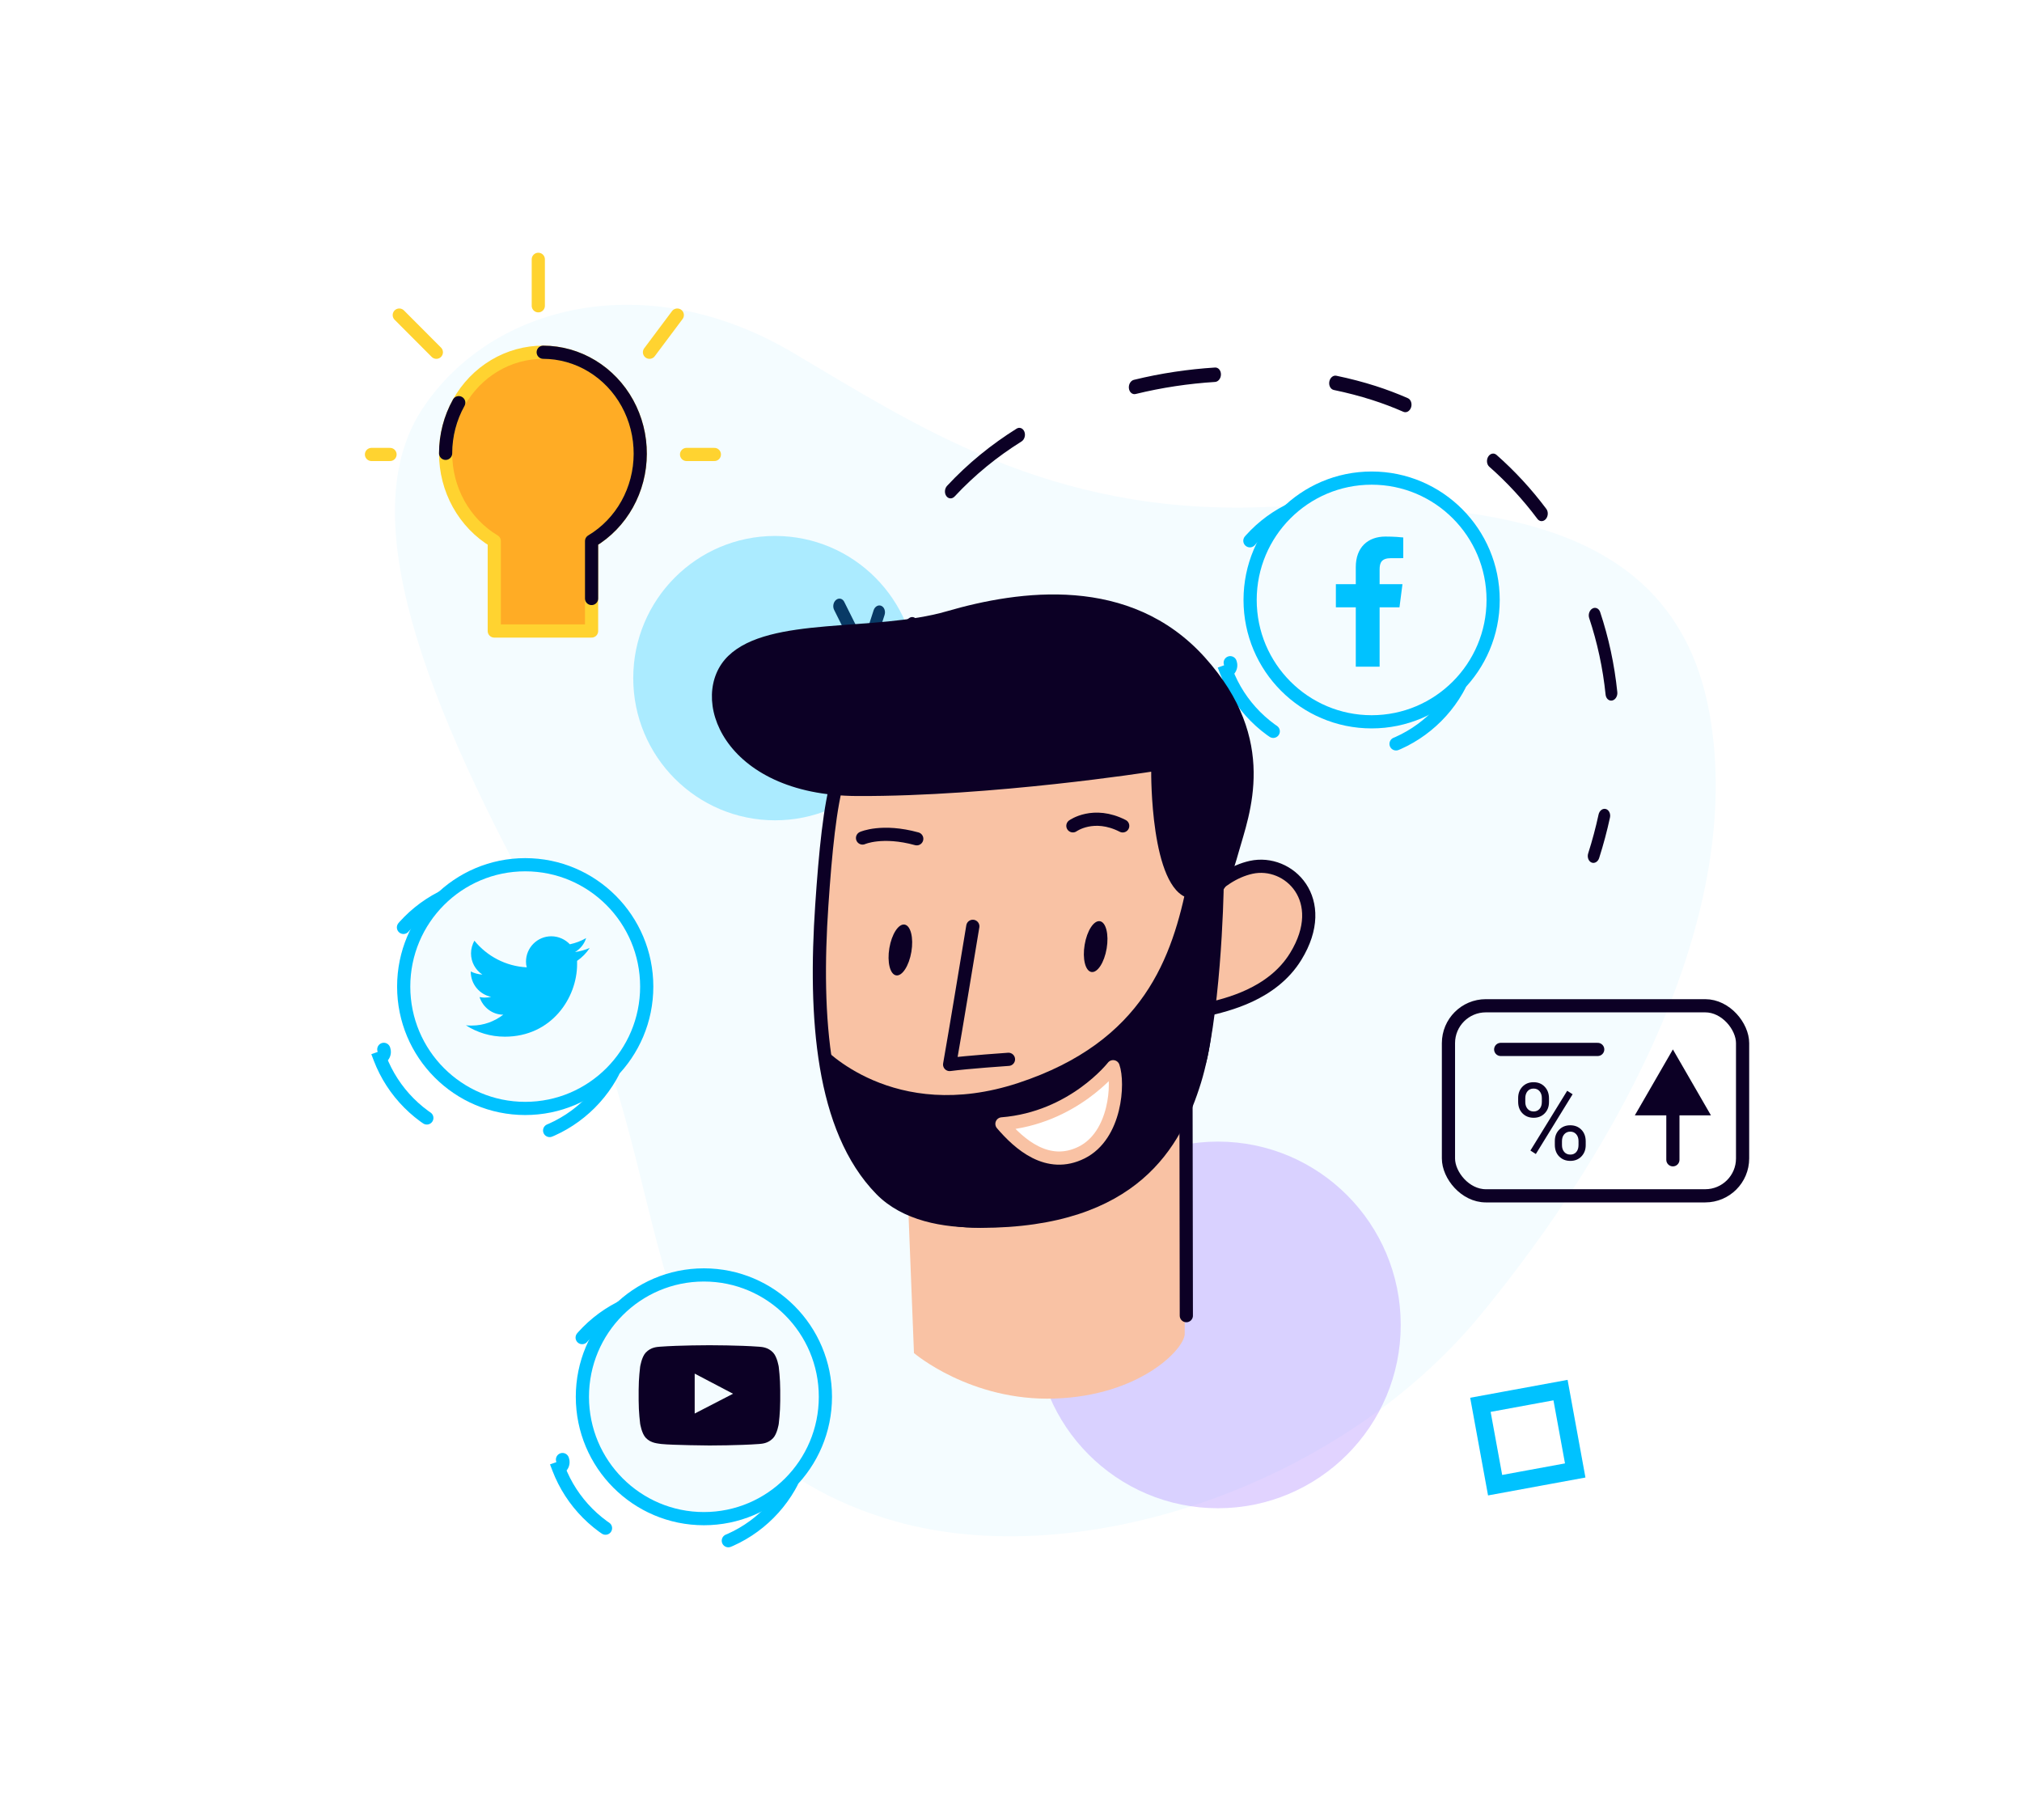 <svg width="230" height="207" viewBox="0 0 230 207" fill="none" xmlns="http://www.w3.org/2000/svg">
<rect x="0" y="0" width="230" height="207" fill="#333333" stroke="none"/>
<g clip-path="url(#clip0)">
<rect width="230" height="207" fill="white"/>
<path d="M90.105 40.06C73.473 30.264 55.904 34.647 48.084 46.442C40.264 58.238 47.602 79.001 63.029 106.551C78.455 134.101 70.019 163.105 100.791 172.719C121.749 179.267 152.053 169.407 168.363 149.613C184.674 129.819 198.432 103.762 194.476 81.263C190.52 58.765 168.363 56.71 143.857 57.672C119.352 58.635 104.09 48.297 90.105 40.06Z" fill="#F4FCFF"/>
<path d="M97.954 75.528C98.142 75.906 98.554 76.011 98.873 75.761L104.071 71.688C104.39 71.438 104.495 70.928 104.307 70.549C104.118 70.171 103.706 70.067 103.387 70.317L98.767 73.937L96.032 68.453C95.844 68.075 95.432 67.971 95.113 68.221C94.794 68.47 94.689 68.98 94.877 69.359L97.954 75.528ZM156.289 44.702L156.09 45.497L156.289 44.702ZM180.655 97.056C180.519 97.485 180.687 97.952 181.032 98.099C181.376 98.245 181.766 98.016 181.903 97.586L180.655 97.056ZM100.612 69.965C100.757 69.539 100.598 69.067 100.257 68.91C99.916 68.754 99.522 68.972 99.377 69.398L100.612 69.965ZM107.73 55.257C107.444 55.563 107.405 56.083 107.642 56.417C107.879 56.752 108.302 56.774 108.587 56.468L107.73 55.257ZM116.197 50.21C116.533 50 116.68 49.503 116.524 49.102C116.368 48.7 115.97 48.544 115.633 48.755L116.197 50.21ZM128.975 43.203C128.608 43.293 128.356 43.726 128.412 44.171C128.467 44.615 128.81 44.903 129.176 44.813L128.975 43.203ZM138.211 43.441C138.582 43.418 138.882 43.032 138.881 42.579C138.88 42.126 138.579 41.777 138.208 41.801L138.211 43.441ZM152.006 42.735C151.644 42.66 151.286 42.962 151.207 43.409C151.128 43.856 151.357 44.28 151.719 44.355L152.006 42.735ZM159.633 46.837C159.977 46.988 160.368 46.763 160.508 46.335C160.648 45.907 160.484 45.438 160.141 45.288L159.633 46.837ZM170.223 51.733C169.929 51.475 169.507 51.567 169.281 51.94C169.055 52.313 169.11 52.825 169.404 53.083L170.223 51.733ZM174.882 59.021C175.126 59.348 175.55 59.357 175.829 59.042C176.108 58.727 176.136 58.207 175.892 57.88L174.882 59.021ZM182.015 69.614C181.878 69.202 181.487 69.02 181.143 69.209C180.799 69.397 180.631 69.885 180.768 70.297L182.015 69.614ZM182.635 79.007C182.681 79.453 183.016 79.752 183.384 79.674C183.752 79.596 184.013 79.171 183.967 78.724L182.635 79.007ZM183.132 92.988C183.227 92.545 183.015 92.108 182.657 92.012C182.299 91.916 181.931 92.198 181.835 92.641L183.132 92.988ZM99.181 75.24C99.565 73.389 100.045 71.632 100.612 69.965L99.377 69.398C98.782 71.143 98.281 72.98 97.881 74.911L99.181 75.24ZM108.587 56.468C110.867 54.016 113.434 51.939 116.197 50.21L115.633 48.755C112.778 50.541 110.11 52.698 107.73 55.257L108.587 56.468ZM129.176 44.813C132.165 44.08 135.204 43.631 138.211 43.441L138.208 41.801C135.139 41.994 132.033 42.452 128.975 43.203L129.176 44.813ZM151.719 44.355C153.233 44.668 154.695 45.051 156.09 45.497L156.489 43.906C155.055 43.447 153.556 43.056 152.006 42.735L151.719 44.355ZM156.09 45.497C157.297 45.883 158.479 46.331 159.633 46.837L160.141 45.288C158.95 44.766 157.732 44.304 156.489 43.906L156.09 45.497ZM169.404 53.083C171.42 54.857 173.257 56.847 174.882 59.021L175.892 57.88C174.207 55.626 172.305 53.566 170.223 51.733L169.404 53.083ZM180.768 70.297C181.69 73.068 182.325 75.983 182.635 79.007L183.967 78.724C183.643 75.557 182.978 72.507 182.015 69.614L180.768 70.297ZM181.835 92.641C181.519 94.101 181.127 95.574 180.655 97.056L181.903 97.586C182.394 96.045 182.802 94.511 183.132 92.988L181.835 92.641Z" fill="#0C0025"/>
<ellipse cx="88.161" cy="77.128" rx="16.13" ry="16.171" fill="#00C2FF" fill-opacity="0.3"/>
<ellipse cx="138.535" cy="150.692" rx="20.796" ry="20.85" fill="#9B6BFF" fill-opacity="0.3"/>
<path d="M61.231 29.495V34.779" stroke="#FFD330" stroke-width="1.5" stroke-linecap="round" stroke-linejoin="round"/>
<path d="M45.417 35.836L49.634 40.063" stroke="#FFD330" stroke-width="1.5" stroke-linecap="round" stroke-linejoin="round"/>
<path d="M77.041 35.836L73.878 40.063" stroke="#FFD330" stroke-width="1.5" stroke-linecap="round" stroke-linejoin="round"/>
<path d="M72.826 51.628C72.835 49.605 72.331 47.616 71.366 45.86C70.4 44.104 69.007 42.644 67.326 41.626C65.645 40.608 63.736 40.07 61.79 40.063C59.845 40.057 57.933 40.585 56.246 41.592C54.559 42.599 53.157 44.05 52.182 45.8C51.206 47.55 50.691 49.536 50.689 51.559C50.687 53.582 51.197 55.569 52.169 57.322C53.14 59.074 54.538 60.529 56.223 61.54V71.769H67.291V61.54C68.97 60.539 70.365 59.096 71.336 57.355C72.308 55.615 72.821 53.64 72.826 51.628Z" fill="#FFAC25" stroke="#FFD330" stroke-width="1.5" stroke-linecap="round" stroke-linejoin="round"/>
<path d="M61.79 40.063C63.736 40.069 65.645 40.608 67.326 41.626C69.007 42.644 70.4 44.104 71.366 45.86C72.331 47.616 72.835 49.605 72.826 51.628C72.821 53.64 72.308 55.615 71.336 57.355C70.365 59.096 68.97 60.539 67.291 61.54L67.291 68.07M52.182 45.8C51.206 47.55 50.691 49.536 50.689 51.559" stroke="#0C0025" stroke-width="1.5" stroke-linecap="round" stroke-linejoin="round"/>
<path d="M78.096 51.689H81.258" stroke="#FFD330" stroke-width="1.5" stroke-linecap="round" stroke-linejoin="round"/>
<path d="M42.256 51.689H44.364" stroke="#FFD330" stroke-width="1.5" stroke-linecap="round" stroke-linejoin="round"/>
<path d="M104.619 139.743H126.298" stroke="#0C0025" stroke-width="1.5" stroke-linecap="round" stroke-linejoin="round"/>
<path d="M108.562 145.656H124.328" stroke="#0C0025" stroke-width="1.5" stroke-linecap="round" stroke-linejoin="round"/>
<path d="M62.044 101.487C65.9 102.969 68.967 106.047 70.442 109.914C70.06 110.049 69.853 110.464 69.978 110.852C70.414 112.199 70.65 113.638 70.65 115.133C70.65 116.627 70.414 118.066 69.978 119.413C69.853 119.801 70.06 120.216 70.442 120.351C68.967 124.218 65.9 127.296 62.044 128.778C61.909 128.396 61.493 128.19 61.105 128.316C59.759 128.755 58.322 128.992 56.828 128.992C55.334 128.992 53.896 128.755 52.55 128.316C52.163 128.19 51.746 128.396 51.611 128.778C47.756 127.296 44.688 124.218 43.213 120.351C43.595 120.216 43.803 119.801 43.677 119.413C43.242 118.066 43.006 116.627 43.006 115.133C43.006 113.638 43.242 112.199 43.677 110.852C43.803 110.464 43.595 110.049 43.213 109.914C44.688 106.047 47.756 102.969 51.611 101.487C51.746 101.869 52.163 102.076 52.55 101.949C53.896 101.51 55.334 101.273 56.828 101.273C58.322 101.273 59.759 101.51 61.105 101.949C61.493 102.076 61.909 101.869 62.044 101.487Z" stroke="#00C2FF" stroke-width="1.5" stroke-linecap="round" stroke-dasharray="10 15"/>
<path d="M73.564 112.211C73.564 119.867 67.374 126.07 59.742 126.07C52.11 126.07 45.92 119.867 45.92 112.211C45.92 104.554 52.11 98.351 59.742 98.351C67.374 98.351 73.564 104.554 73.564 112.211Z" fill="#F4FCFF" stroke="#00C2FF" stroke-width="1.5"/>
<path d="M67.081 107.813C66.553 108.049 65.995 108.196 65.408 108.284C65.995 107.931 66.465 107.372 66.67 106.695C66.113 107.019 65.496 107.254 64.821 107.401C64.293 106.842 63.529 106.489 62.708 106.489C61.122 106.489 59.831 107.784 59.831 109.373C59.831 109.609 59.86 109.815 59.919 110.021C57.541 109.903 55.398 108.755 53.96 106.989C53.725 107.431 53.578 107.902 53.578 108.431C53.578 109.432 54.077 110.315 54.87 110.845C54.4 110.815 53.96 110.698 53.549 110.492V110.521C53.549 111.934 54.547 113.111 55.868 113.376C55.633 113.435 55.369 113.464 55.105 113.464C54.929 113.464 54.723 113.435 54.547 113.405C54.929 114.553 55.985 115.406 57.248 115.406C56.249 116.172 55.017 116.643 53.666 116.643C53.431 116.643 53.197 116.643 52.991 116.613C54.283 117.437 55.78 117.908 57.424 117.908C62.737 117.908 65.643 113.493 65.643 109.668C65.643 109.55 65.643 109.403 65.643 109.285C66.201 108.902 66.7 108.402 67.081 107.813Z" fill="#00C2FF"/>
<path d="M82.37 148.142C86.225 149.625 89.293 152.702 90.768 156.569C90.386 156.704 90.178 157.12 90.304 157.508C90.739 158.855 90.975 160.293 90.975 161.788C90.975 163.283 90.739 164.721 90.304 166.068C90.178 166.456 90.386 166.872 90.768 167.006C89.293 170.873 86.225 173.951 82.37 175.433C82.234 175.051 81.818 174.845 81.431 174.971C80.085 175.41 78.647 175.647 77.153 175.647C75.659 175.647 74.222 175.41 72.876 174.971C72.488 174.845 72.072 175.051 71.937 175.433C68.081 173.951 65.014 170.873 63.539 167.006C63.921 166.872 64.129 166.456 64.003 166.068C63.567 164.721 63.331 163.283 63.331 161.788C63.331 160.293 63.567 158.855 64.003 157.508C64.129 157.12 63.921 156.704 63.539 156.569C65.014 152.702 68.081 149.625 71.937 148.142C72.072 148.524 72.488 148.731 72.876 148.604C74.222 148.166 75.659 147.928 77.153 147.928C78.647 147.928 80.085 148.166 81.431 148.604C81.818 148.731 82.234 148.524 82.37 148.142Z" stroke="#00C2FF" stroke-width="1.5" stroke-linecap="round" stroke-dasharray="10 15"/>
<path d="M93.889 158.866C93.889 166.522 87.699 172.725 80.067 172.725C72.436 172.725 66.246 166.522 66.246 158.866C66.246 151.21 72.436 145.006 80.067 145.006C87.699 145.006 93.889 151.21 93.889 158.866Z" fill="#F4FCFF" stroke="#00C2FF" stroke-width="1.5"/>
<path d="M88.581 155.457C88.581 155.457 88.413 154.347 87.944 153.842C87.34 153.203 86.635 153.203 86.334 153.17C84.086 153.001 80.698 153.001 80.698 153.001C80.698 153.001 77.309 153.001 75.061 153.17C74.76 153.203 74.055 153.203 73.451 153.842C72.981 154.347 72.814 155.457 72.814 155.457C72.814 155.457 72.646 156.769 72.646 158.08V159.291C72.646 160.603 72.814 161.915 72.814 161.915C72.814 161.915 72.981 163.025 73.451 163.529C74.055 164.168 74.86 164.168 75.229 164.235C76.504 164.37 80.698 164.404 80.698 164.404C80.698 164.404 84.086 164.404 86.334 164.235C86.635 164.202 87.34 164.202 87.944 163.563C88.413 163.058 88.581 161.948 88.581 161.948C88.581 161.948 88.749 160.637 88.749 159.325V158.114C88.749 156.769 88.581 155.457 88.581 155.457ZM79.02 160.771V156.23L83.381 158.518L79.02 160.771Z" fill="#0C0025"/>
<path d="M158.323 57.513C162.179 58.995 165.246 62.073 166.721 65.94C166.339 66.075 166.131 66.49 166.257 66.878C166.693 68.225 166.928 69.663 166.928 71.158C166.928 72.653 166.693 74.091 166.257 75.439C166.131 75.826 166.339 76.242 166.721 76.377C165.246 80.244 162.179 83.321 158.323 84.804C158.188 84.422 157.771 84.215 157.384 84.342C156.038 84.781 154.601 85.018 153.106 85.018C151.612 85.018 150.175 84.781 148.829 84.342C148.442 84.215 148.025 84.422 147.89 84.804C144.034 83.321 140.967 80.244 139.492 76.377C139.874 76.242 140.082 75.826 139.956 75.439C139.52 74.091 139.285 72.653 139.285 71.158C139.285 69.663 139.52 68.225 139.956 66.878C140.082 66.49 139.874 66.075 139.492 65.94C140.967 62.073 144.034 58.995 147.89 57.513C148.025 57.895 148.442 58.101 148.829 57.975C150.175 57.536 151.612 57.299 153.106 57.299C154.601 57.299 156.038 57.536 157.384 57.975C157.771 58.101 158.188 57.895 158.323 57.513Z" stroke="#00C2FF" stroke-width="1.5" stroke-linecap="round" stroke-dasharray="10 15"/>
<path d="M169.842 68.237C169.842 75.893 163.652 82.096 156.021 82.096C148.389 82.096 142.199 75.893 142.199 68.237C142.199 60.58 148.389 54.377 156.021 54.377C163.652 54.377 169.842 60.58 169.842 68.237Z" fill="#F4FCFF" stroke="#00C2FF" stroke-width="1.5"/>
<path d="M154.219 75.826V69.075H151.954V66.444H154.219V64.504C154.219 62.253 155.591 61.027 157.594 61.027C158.554 61.027 159.379 61.098 159.619 61.13V63.483L158.23 63.484C157.14 63.484 156.929 64.003 156.929 64.765V66.444H159.528L159.189 69.075H156.929V75.826H154.219Z" fill="#00C2FF"/>
<rect x="164.76" y="114.392" width="33.457" height="21.616" rx="4.25" stroke="#0C0025" stroke-width="1.5"/>
<path d="M172.688 124.885C172.688 124.363 172.85 123.933 173.176 123.595C173.505 123.256 173.927 123.087 174.441 123.087C174.963 123.087 175.385 123.258 175.706 123.601C176.032 123.939 176.195 124.379 176.195 124.921V125.345C176.195 125.871 176.03 126.301 175.701 126.635C175.375 126.966 174.959 127.131 174.453 127.131C173.943 127.131 173.521 126.966 173.188 126.635C172.854 126.301 172.688 125.857 172.688 125.303V124.885ZM173.5 125.345C173.5 125.656 173.586 125.912 173.759 126.115C173.931 126.315 174.163 126.414 174.453 126.414C174.731 126.414 174.955 126.317 175.124 126.121C175.296 125.926 175.383 125.66 175.383 125.321V124.885C175.383 124.574 175.298 124.317 175.13 124.114C174.961 123.911 174.731 123.81 174.441 123.81C174.151 123.81 173.921 123.911 173.753 124.114C173.584 124.317 173.5 124.582 173.5 124.909V125.345ZM176.86 129.777C176.86 129.256 177.023 128.827 177.348 128.493C177.678 128.154 178.1 127.985 178.614 127.985C179.127 127.985 179.549 128.152 179.879 128.487C180.208 128.821 180.373 129.266 180.373 129.819V130.243C180.373 130.765 180.208 131.195 179.879 131.533C179.553 131.868 179.135 132.035 178.625 132.035C178.115 132.035 177.694 131.87 177.36 131.539C177.027 131.205 176.86 130.761 176.86 130.207V129.777ZM177.672 130.243C177.672 130.558 177.758 130.817 177.931 131.02C178.103 131.219 178.335 131.318 178.625 131.318C178.908 131.318 179.133 131.221 179.302 131.026C179.471 130.827 179.555 130.558 179.555 130.219V129.777C179.555 129.463 179.469 129.206 179.296 129.007C179.127 128.808 178.9 128.708 178.614 128.708C178.335 128.708 178.107 128.808 177.931 129.007C177.758 129.202 177.672 129.467 177.672 129.801V130.243ZM174.7 131.253L174.082 130.858L178.266 124.061L178.884 124.455L174.7 131.253Z" fill="#0C0025"/>
<path d="M189.539 131.911C189.539 132.325 189.875 132.661 190.289 132.661C190.703 132.661 191.039 132.325 191.039 131.911H189.539ZM190.289 119.358L185.959 126.858H194.619L190.289 119.358ZM191.039 131.911V126.108H189.539V131.911H191.039Z" fill="#0C0025"/>
<path d="M170.703 119.358H181.736" stroke="#0C0025" stroke-width="1.5" stroke-linecap="round"/>
<path d="M168.395 159.779L177.508 158.104L179.179 167.245L170.067 168.92L168.395 159.779Z" stroke="#00C2FF" stroke-width="2" stroke-linecap="round"/>
<path d="M103.269 136.278L103.962 153.891C103.962 153.891 110.386 159.392 119.973 159.066C129.56 158.741 134.603 153.566 134.757 151.785L135.015 113.285L103.269 136.278Z" fill="#F9C2A4"/>
<path d="M142.321 98.645C140.308 99.088 138.64 100.342 137.444 101.542C137.349 97.888 137.209 94.444 137.152 91.848C137 84.197 127.047 81.519 117.221 81.324C108.222 81.145 96.28 85.364 95.343 88.503C94.406 91.642 93.889 96.862 93.478 102.975C92.623 115.649 93.473 128.373 100.213 135.281C105.703 140.907 117.742 138.661 121.737 136.863C125.732 135.064 134.517 127.416 136.475 120.636C136.835 119.409 137.188 116.635 137.351 114.808C139.459 114.288 144.707 113.154 147.392 108.774C151.346 102.331 146.581 97.715 142.321 98.645Z" fill="#F9C2A4" stroke="#0C0025" stroke-width="1.5" stroke-miterlimit="10" stroke-linecap="round" stroke-linejoin="round"/>
<path d="M101.931 110.934C102.622 111.05 103.4 109.852 103.668 108.257C103.936 106.662 103.592 105.275 102.9 105.158C102.209 105.041 101.431 106.24 101.163 107.835C100.896 109.43 101.239 110.817 101.931 110.934Z" fill="#0C0025"/>
<path d="M124.145 110.55C124.837 110.667 125.615 109.469 125.882 107.874C126.15 106.279 125.806 104.891 125.115 104.775C124.423 104.658 123.645 105.856 123.378 107.451C123.11 109.046 123.454 110.433 124.145 110.55Z" fill="#0C0025"/>
<path d="M114.712 120.483C114.712 120.483 110 120.806 108.019 121.073C108.938 115.841 109.778 110.595 110.657 105.356" stroke="#0C0025" stroke-width="1.5" stroke-miterlimit="10" stroke-linecap="round" stroke-linejoin="round"/>
<path d="M98.113 95.312C98.113 95.312 100.341 94.313 104.279 95.4" stroke="#0C0025" stroke-width="1.5" stroke-miterlimit="10" stroke-linecap="round" stroke-linejoin="round"/>
<path d="M122.04 93.927C122.04 93.927 124.385 92.231 127.706 93.932" stroke="#0C0025" stroke-width="1.5" stroke-miterlimit="10" stroke-linecap="round" stroke-linejoin="round"/>
<path d="M82.848 74.593C78.116 79.158 82.137 90.473 97.513 90.537C112.888 90.6 130.948 87.77 130.948 87.77C130.948 87.77 130.827 101.108 135.237 102.158C138.851 102.768 139.682 101.255 140.885 96.957C142.088 92.658 145.542 84.192 137.04 74.757C128.538 65.323 115.92 67.136 107.7 69.522C99.479 71.909 87.58 70.029 82.848 74.593Z" fill="#0C0025"/>
<path d="M134.907 124.911L134.944 149.638" stroke="#0C0025" stroke-width="1.5" stroke-linecap="round" stroke-linejoin="round"/>
<path d="M93.555 119.048C93.555 119.048 101.56 127.875 115.838 123.169C130.116 118.462 133.362 108.854 135.092 100.178C136.805 98.287 139.203 98.049 139.203 100.178C139.203 102.307 138.825 116.011 136.607 123.169C134.389 130.327 129.468 139.653 111.511 139.654C93.555 139.654 93.555 119.048 93.555 119.048Z" fill="#0C0025"/>
<path d="M126.616 121.324C126.616 121.324 122.076 127.176 113.97 127.826C115.916 130.101 119.158 133.027 123.049 131.077C126.94 129.126 127.264 123.166 126.616 121.324Z" fill="white" stroke="#F9C2A4" stroke-width="1.5" stroke-linecap="round" stroke-linejoin="round"/>
</g>
<defs>
<clipPath id="clip0">
<rect width="230" height="207" fill="white"/>
</clipPath>
</defs>
</svg>

